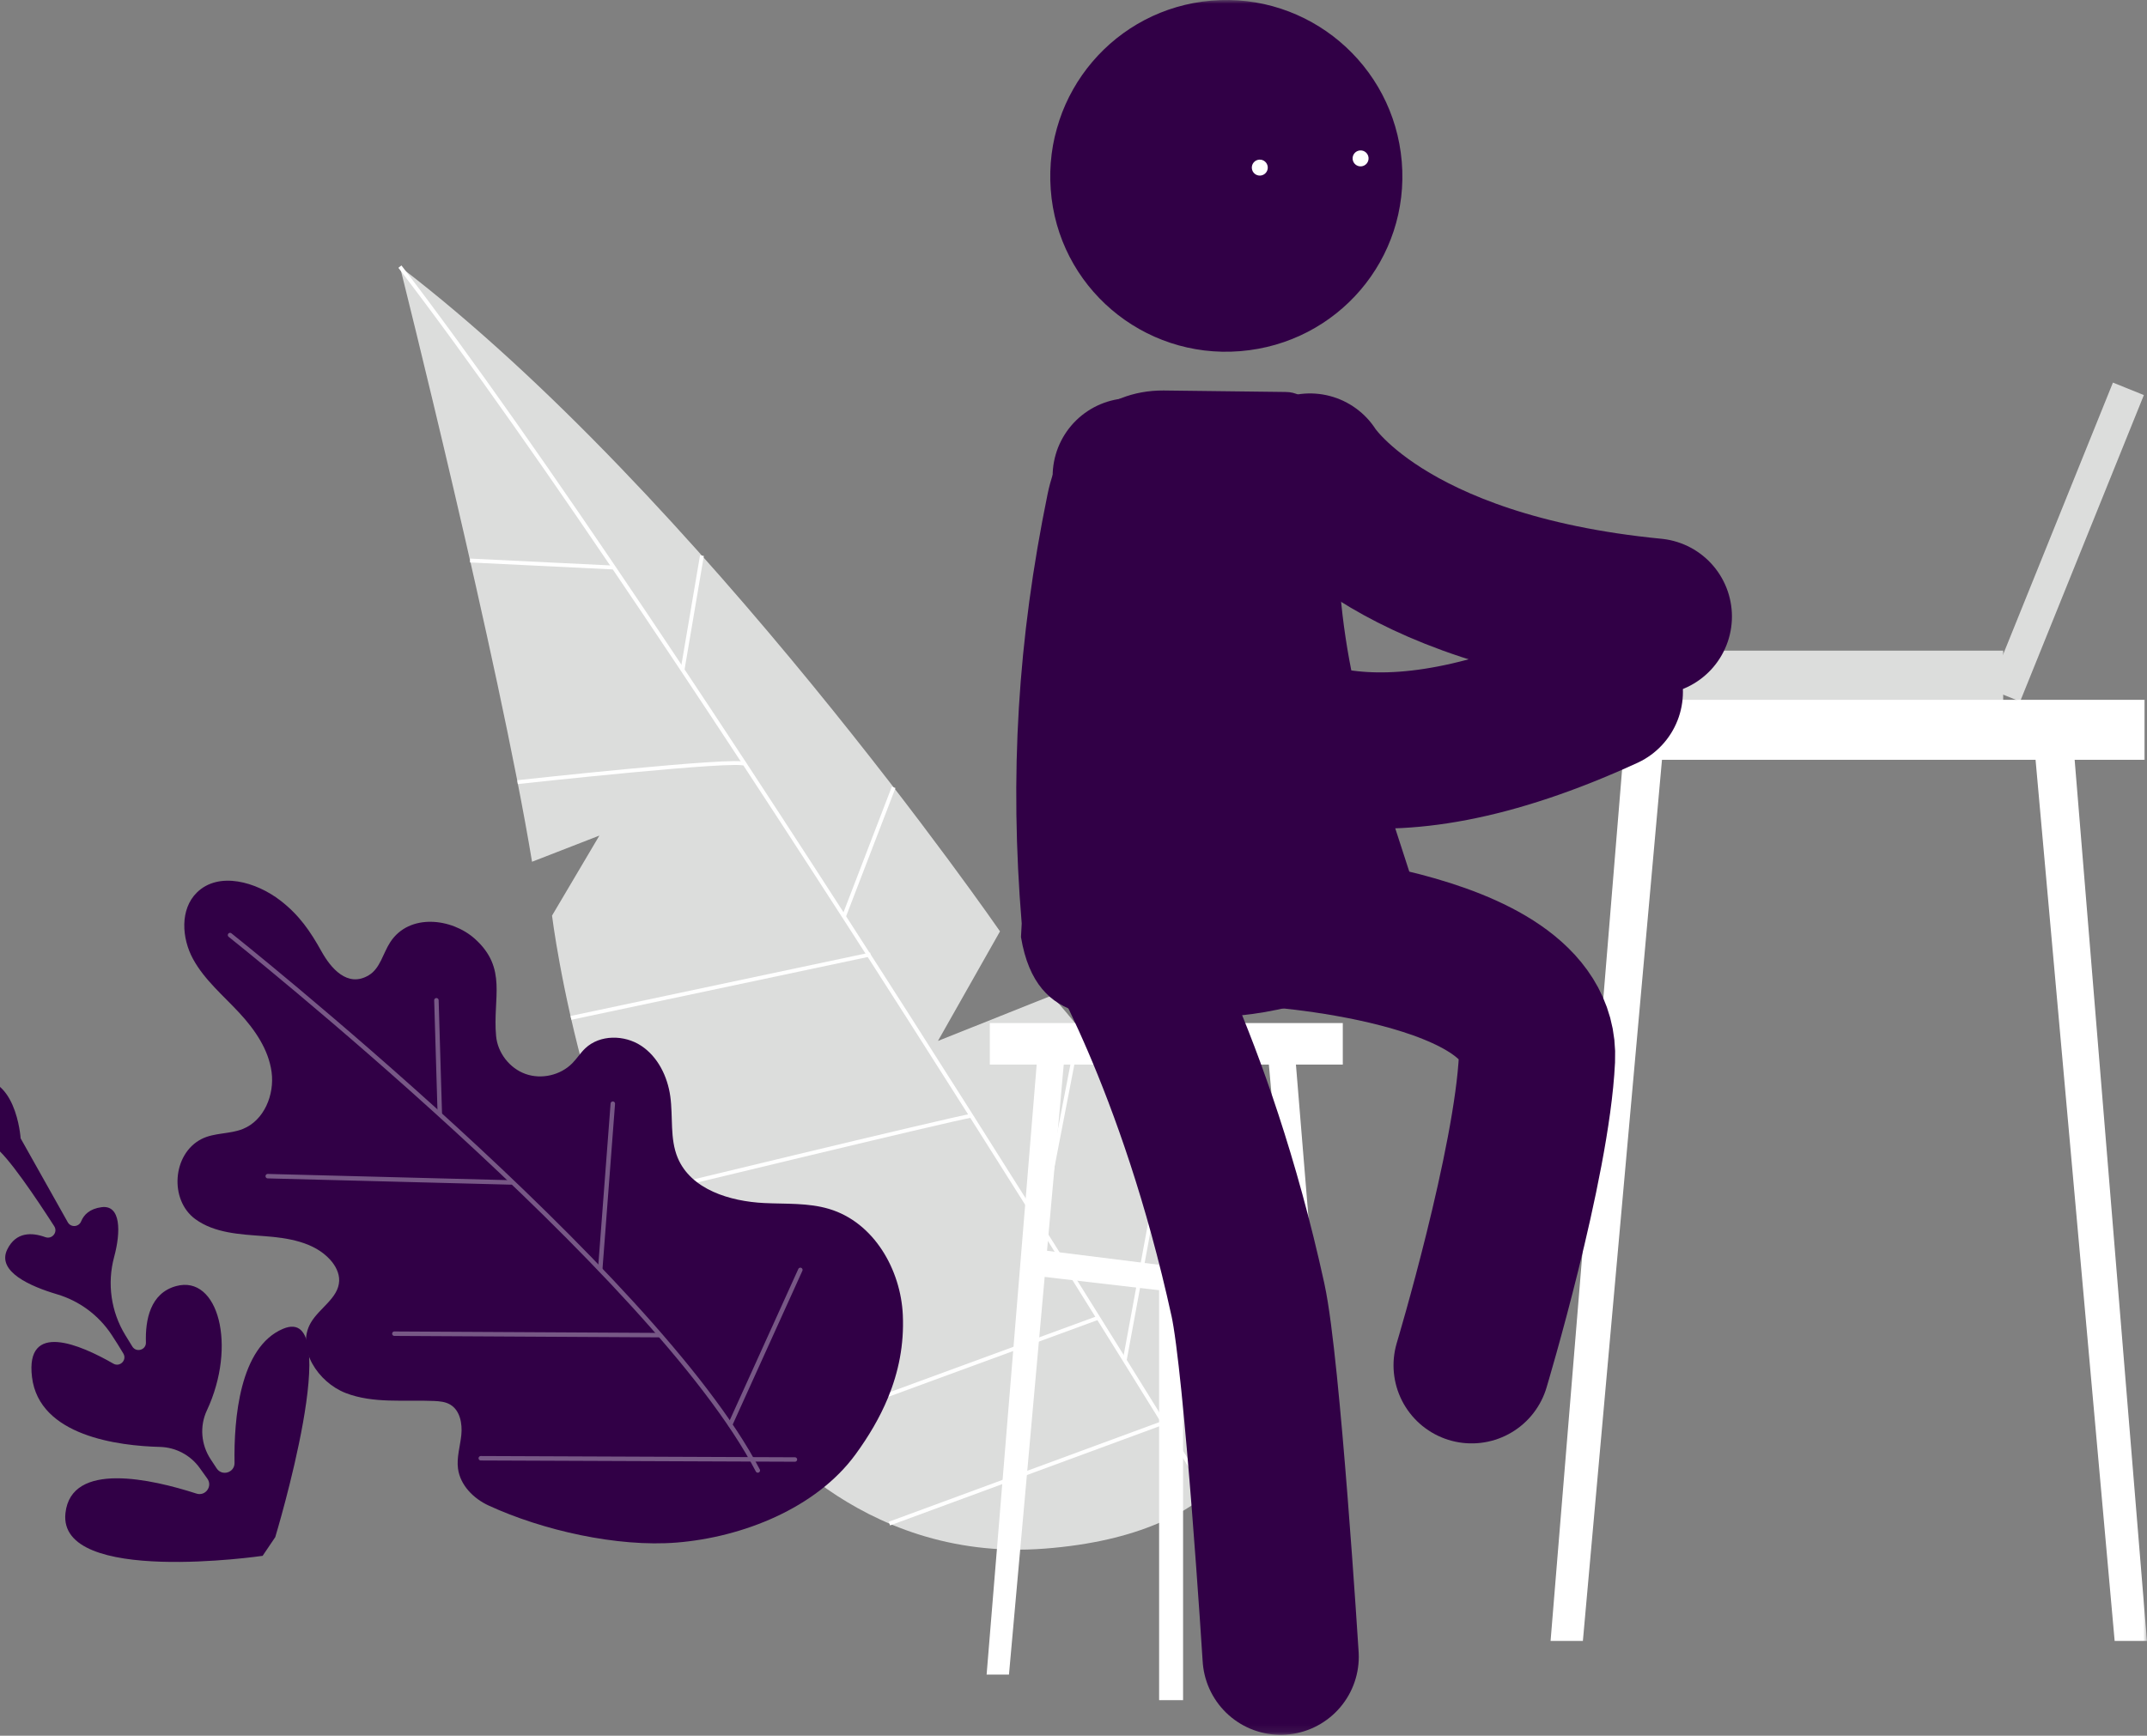 <?xml version="1.0" encoding="UTF-8"?>
<svg width="277px" height="224px" viewBox="0 0 277 224" version="1.1" xmlns="http://www.w3.org/2000/svg" xmlns:xlink="http://www.w3.org/1999/xlink">
    <rect x="0" y="0" width="277" height="224" fill="#808080" stroke="none"/>
    <title>Illustration</title>
    <defs>
        <polygon id="path-1" points="0 223.887 282.995 223.887 282.995 0 0 0"></polygon>
    </defs>
    <g id="Page-1" stroke="none" stroke-width="1" fill="none" fill-rule="evenodd">
        <g id="Hexagone---Desktop---Campus-Clermont-slide-005" transform="translate(0, -569)">
            <g id="Illustration" transform="translate(-6, 569)">
                <path d="M167.3,184.517 C167.3,184.517 162.943,152.038 141.674,128.485 L127.012,134.337 L135.018,120.195 C135.018,120.195 96.16,63.883 57.596,34.408 C57.596,34.408 70.347,85.186 74.642,111.213 L83.33,107.835 L77.222,118.164 C77.222,118.164 81.843,155.904 99.392,175.434 L115.772,170.162 L103.104,183.142 C103.104,183.142 116.296,201.733 140.767,199.857 C165.236,197.98 167.3,184.517 167.3,184.517" id="Fill-1" fill="#DCDDDC"></path>
                <path d="M161.763,192.803 C161.763,192.803 93.701,81.511 57.596,34.408" id="Stroke-3" stroke="#FFFFFF" stroke-width="0.5"></path>
                <line x1="85.199" y1="73.242" x2="66.65" y2="72.336" id="Stroke-5" stroke="#FFFFFF" stroke-width="0.5"></line>
                <line x1="94.06" y1="86.445" x2="96.562" y2="71.705" id="Stroke-7" stroke="#FFFFFF" stroke-width="0.5"></line>
                <path d="M102.096,98.612 C101.552,97.784 72.773,100.938 72.773,100.938" id="Stroke-9" stroke="#FFFFFF" stroke-width="0.5"></path>
                <line x1="114.885" y1="118.281" x2="121.295" y2="101.608" id="Stroke-11" stroke="#FFFFFF" stroke-width="0.5"></line>
                <line x1="118.312" y1="123.175" x2="79.662" y2="131.361" id="Stroke-13" stroke="#FFFFFF" stroke-width="0.5"></line>
                <path d="M131.353,143.985 C129.205,144.276 86.899,154.536 86.899,154.536" id="Stroke-15" stroke="#FFFFFF" stroke-width="0.5"></path>
                <line x1="151.108" y1="175.554" x2="155.898" y2="149.581" id="Stroke-17" stroke="#FFFFFF" stroke-width="0.5"></line>
                <line x1="140.313" y1="158.271" x2="145.256" y2="132.732" id="Stroke-19" stroke="#FFFFFF" stroke-width="0.5"></line>
                <line x1="147.69" y1="170.062" x2="105.205" y2="185.651" id="Stroke-21" stroke="#FFFFFF" stroke-width="0.5"></line>
                <line x1="156.099" y1="183.605" x2="120.749" y2="196.626" id="Stroke-23" stroke="#FFFFFF" stroke-width="0.5"></line>
                <path d="M120.551,180.422 C119.505,182.952 118.078,185.364 116.374,187.698 C111.288,194.661 101.753,198.393 93.31,199.072 C85.645,199.69 75.986,197.497 69.033,194.289 C67.08,193.388 65.372,191.661 65.09,189.529 C64.898,188.076 65.375,186.626 65.52,185.166 C65.666,183.708 65.345,182.007 64.08,181.264 C63.452,180.895 62.696,180.83 61.968,180.799 C58.143,180.636 54.164,181.158 50.594,179.773 C47.024,178.388 44.181,174.048 46.086,170.726 C47.192,168.796 49.671,167.531 49.757,165.309 C49.795,164.294 49.28,163.326 48.598,162.573 C46.52,160.278 43.159,159.754 40.072,159.525 C36.984,159.296 33.681,159.154 31.185,157.321 C27.831,154.857 28.23,148.915 32.003,146.993 C33.643,146.159 35.641,146.381 37.347,145.691 C40.077,144.587 41.428,141.283 41.042,138.364 C40.655,135.445 38.889,132.889 36.889,130.727 C34.802,128.47 32.37,126.454 30.901,123.754 C29.431,121.054 29.209,117.334 31.404,115.181 C34.221,112.417 39.061,113.808 42.183,116.223 C44.632,118.117 46.036,120.191 47.493,122.806 C48.636,124.857 50.804,127.547 53.597,125.848 C55.062,124.957 55.415,123.019 56.354,121.583 C58.81,117.823 64.294,118.498 67.255,121.149 C71.52,124.967 69.545,128.788 70.005,133.712 C70.207,135.882 71.753,137.869 73.806,138.6 C75.859,139.331 78.313,138.766 79.841,137.212 C80.439,136.603 80.898,135.865 81.519,135.28 C83.404,133.503 86.55,133.531 88.715,134.954 C90.879,136.377 92.12,138.919 92.479,141.485 C92.849,144.134 92.403,146.943 93.432,149.412 C95.14,153.512 100.169,155.043 104.606,155.258 C107.407,155.393 110.271,155.214 112.958,156.015 C118.789,157.754 122.22,163.898 122.48,169.708 C122.652,173.543 121.932,177.085 120.551,180.422" id="Fill-25" fill="#310046"></path>
                <path d="M35.679,120.674 C35.679,120.674 90.551,164.326 103.77,189.769" id="Stroke-27" stroke="#775886" stroke-width="0.576" stroke-linecap="round" stroke-linejoin="round"></path>
                <line x1="62.305" y1="129.089" x2="62.741" y2="143.681" id="Stroke-29" stroke="#775886" stroke-width="0.576" stroke-linecap="round" stroke-linejoin="round"></line>
                <line x1="85.064" y1="142.434" x2="83.443" y2="163.761" id="Stroke-31" stroke="#775886" stroke-width="0.576" stroke-linecap="round" stroke-linejoin="round"></line>
                <line x1="109.258" y1="163.885" x2="100.216" y2="183.84" id="Stroke-33" stroke="#775886" stroke-width="0.576" stroke-linecap="round" stroke-linejoin="round"></line>
                <line x1="40.543" y1="151.788" x2="71.907" y2="152.598" id="Stroke-35" stroke="#775886" stroke-width="0.576" stroke-linecap="round" stroke-linejoin="round"></line>
                <line x1="56.88" y1="172.117" x2="91.05" y2="172.304" id="Stroke-37" stroke="#775886" stroke-width="0.576" stroke-linecap="round" stroke-linejoin="round"></line>
                <line x1="68.029" y1="188.193" x2="108.558" y2="188.355" id="Stroke-39" stroke="#775886" stroke-width="0.576" stroke-linecap="round" stroke-linejoin="round"></line>
                <mask id="mask-2" fill="white">
                    <use xlink:href="#path-1"></use>
                </mask>
                <g id="Clip-42"></g>
                <polygon id="Fill-41" fill="#DCDDDC" mask="url(#mask-2)" points="221.801 90.75 264.445 90.75 264.445 83.967 221.801 83.967"></polygon>
                <polygon id="Fill-43" fill="#DCDDDC" mask="url(#mask-2)" points="262.639 88.919 278.605 49.374 282.596 50.986 266.629 90.531"></polygon>
                <path d="M39.883,200.786 C39.883,200.786 13.413,204.649 14.444,195.27 C15.187,188.511 25.592,190.894 31.347,192.753 C32.5,193.125 33.459,191.811 32.753,190.826 L31.766,189.449 C30.575,187.788 28.677,186.783 26.633,186.73 C21.315,186.594 11.046,185.335 10.128,177.713 C9.252,170.452 16.343,173.523 20.629,175.986 C21.474,176.471 22.413,175.516 21.915,174.679 C21.451,173.9 20.925,173.05 20.366,172.209 C18.707,169.718 16.229,167.882 13.359,167.032 C9.979,166.03 5.507,164.112 6.949,161.221 C8.076,158.96 10.107,159.03 11.849,159.659 C12.718,159.972 13.495,159.024 12.995,158.246 C10.674,154.636 6.967,149.122 5.282,147.984 C5.282,147.984 -3.999,140.92 2.043,139.433 C8.085,137.946 8.662,146.906 8.662,146.906 L14.744,157.736 C15.138,158.438 16.161,158.368 16.466,157.624 C16.821,156.761 17.576,155.995 19.099,155.792 C21.611,155.457 21.602,158.975 20.728,162.207 C19.802,165.631 20.318,169.284 22.172,172.308 L23.07,173.771 C23.577,174.597 24.857,174.221 24.826,173.252 C24.733,170.328 25.384,166.882 28.727,165.974 C34.16,164.497 36.6,173.668 32.687,182.031 C31.737,184.063 31.942,186.447 33.175,188.319 L33.954,189.502 C34.644,190.549 36.278,190.05 36.258,188.796 C36.166,183.093 36.922,173.863 42.496,171.496 C50.721,168.003 41.512,198.373 41.512,198.373 L39.883,200.786 Z" id="Fill-44" fill="#310046" mask="url(#mask-2)"></path>
                <polygon id="Fill-45" fill="#FFFFFF" mask="url(#mask-2)" points="133.702 137.388 179.244 137.388 179.244 132.03 133.702 132.03"></polygon>
                <polygon id="Fill-46" fill="#FFFFFF" mask="url(#mask-2)" points="133.29 216.114 136.175 216.114 143.388 135.74 139.884 135.74"></polygon>
                <polygon id="Fill-47" fill="#FFFFFF" mask="url(#mask-2)" points="179.656 216.114 176.771 216.114 169.558 135.74 173.062 135.74"></polygon>
                <polygon id="Fill-48" fill="#FFFFFF" mask="url(#mask-2)" points="155.546 219.411 158.637 219.411 158.637 135.121 155.546 135.121"></polygon>
                <polygon id="Fill-49" fill="#FFFFFF" mask="url(#mask-2)" points="140.09 161.294 156.576 163.355 172.237 161.294 172.237 165.004 156.782 166.653 139.06 164.592"></polygon>
                <polygon id="Fill-50" fill="#FFFFFF" mask="url(#mask-2)" points="206.349 98.055 282.697 98.055 282.697 90.315 206.349 90.315"></polygon>
                <polygon id="Fill-51" fill="#FFFFFF" mask="url(#mask-2)" points="206.051 211.769 210.219 211.769 220.637 95.673 215.577 95.673"></polygon>
                <polygon id="Fill-52" fill="#FFFFFF" mask="url(#mask-2)" points="282.995 211.769 278.827 211.769 268.409 95.673 273.47 95.673"></polygon>
                <path d="M168.632,119.773 C168.632,119.773 205.009,121.704 204.298,136.635 C203.65,150.254 195.868,176.195 195.868,176.195" id="Stroke-53" stroke="#310046" stroke-width="20.16" stroke-linecap="round" stroke-linejoin="round" mask="url(#mask-2)"></path>
                <path d="M149.311,118.926 C149.311,118.926 160.202,136.635 167.01,167.764 C168.862,176.228 171.226,213.81 171.226,213.81" id="Stroke-54" stroke="#310046" stroke-width="20.16" stroke-linecap="round" stroke-linejoin="round" mask="url(#mask-2)"></path>
                <path d="M175.012,60.854 C175.012,60.854 184.352,76.158 219.37,79.562" id="Stroke-55" stroke="#310046" stroke-width="20.16" stroke-linecap="round" stroke-linejoin="round" mask="url(#mask-2)"></path>
                <path d="M188.984,116.118 C183.751,99.537 178.868,87.416 178.599,70.099 C178.44,59.857 177.075,50.61 171.876,50.586 L156.114,50.394 C148.231,50.358 142.746,56.015 141.162,63.739 C137.304,82.544 136.24,100.047 137.818,119.179 L137.724,120.934 C139.726,132.94 148.879,131.412 158.126,131.035 C158.126,131.035 165.965,132.322 176.495,128.747 C187.025,125.172 188.984,116.118 188.984,116.118" id="Fill-56" fill="#310046" mask="url(#mask-2)"></path>
                <path d="M151.888,61.459 C151.888,61.459 153.712,116.529 213.047,89.29" id="Stroke-57" stroke="#310046" stroke-width="20.16" stroke-linecap="round" stroke-linejoin="round" mask="url(#mask-2)"></path>
                <path d="M165.999,45.32 C153.43,46.333 142.469,36.973 141.562,24.452 C140.658,11.973 149.869,1.138 162.278,0.083 C174.788,-0.981 185.8,8.33 186.851,20.86 C187.901,33.387 178.594,44.304 165.999,45.32" id="Fill-58" fill="#310046" mask="url(#mask-2)"></path>
                <path d="M169.562,21.546 C169.608,22.113 169.187,22.61 168.62,22.657 C168.053,22.703 167.556,22.282 167.509,21.715 C167.462,21.148 167.884,20.651 168.451,20.604 C169.017,20.557 169.515,20.979 169.562,21.546" id="Fill-59" fill="#FFFFFF" mask="url(#mask-2)"></path>
                <path d="M182.566,20.357 C182.613,20.924 182.191,21.421 181.624,21.468 C181.058,21.515 180.56,21.093 180.514,20.526 C180.467,19.96 180.888,19.462 181.455,19.415 C182.022,19.368 182.519,19.79 182.566,20.357" id="Fill-60" fill="#FFFFFF" mask="url(#mask-2)"></path>
            </g>
        </g>
    </g>
</svg>